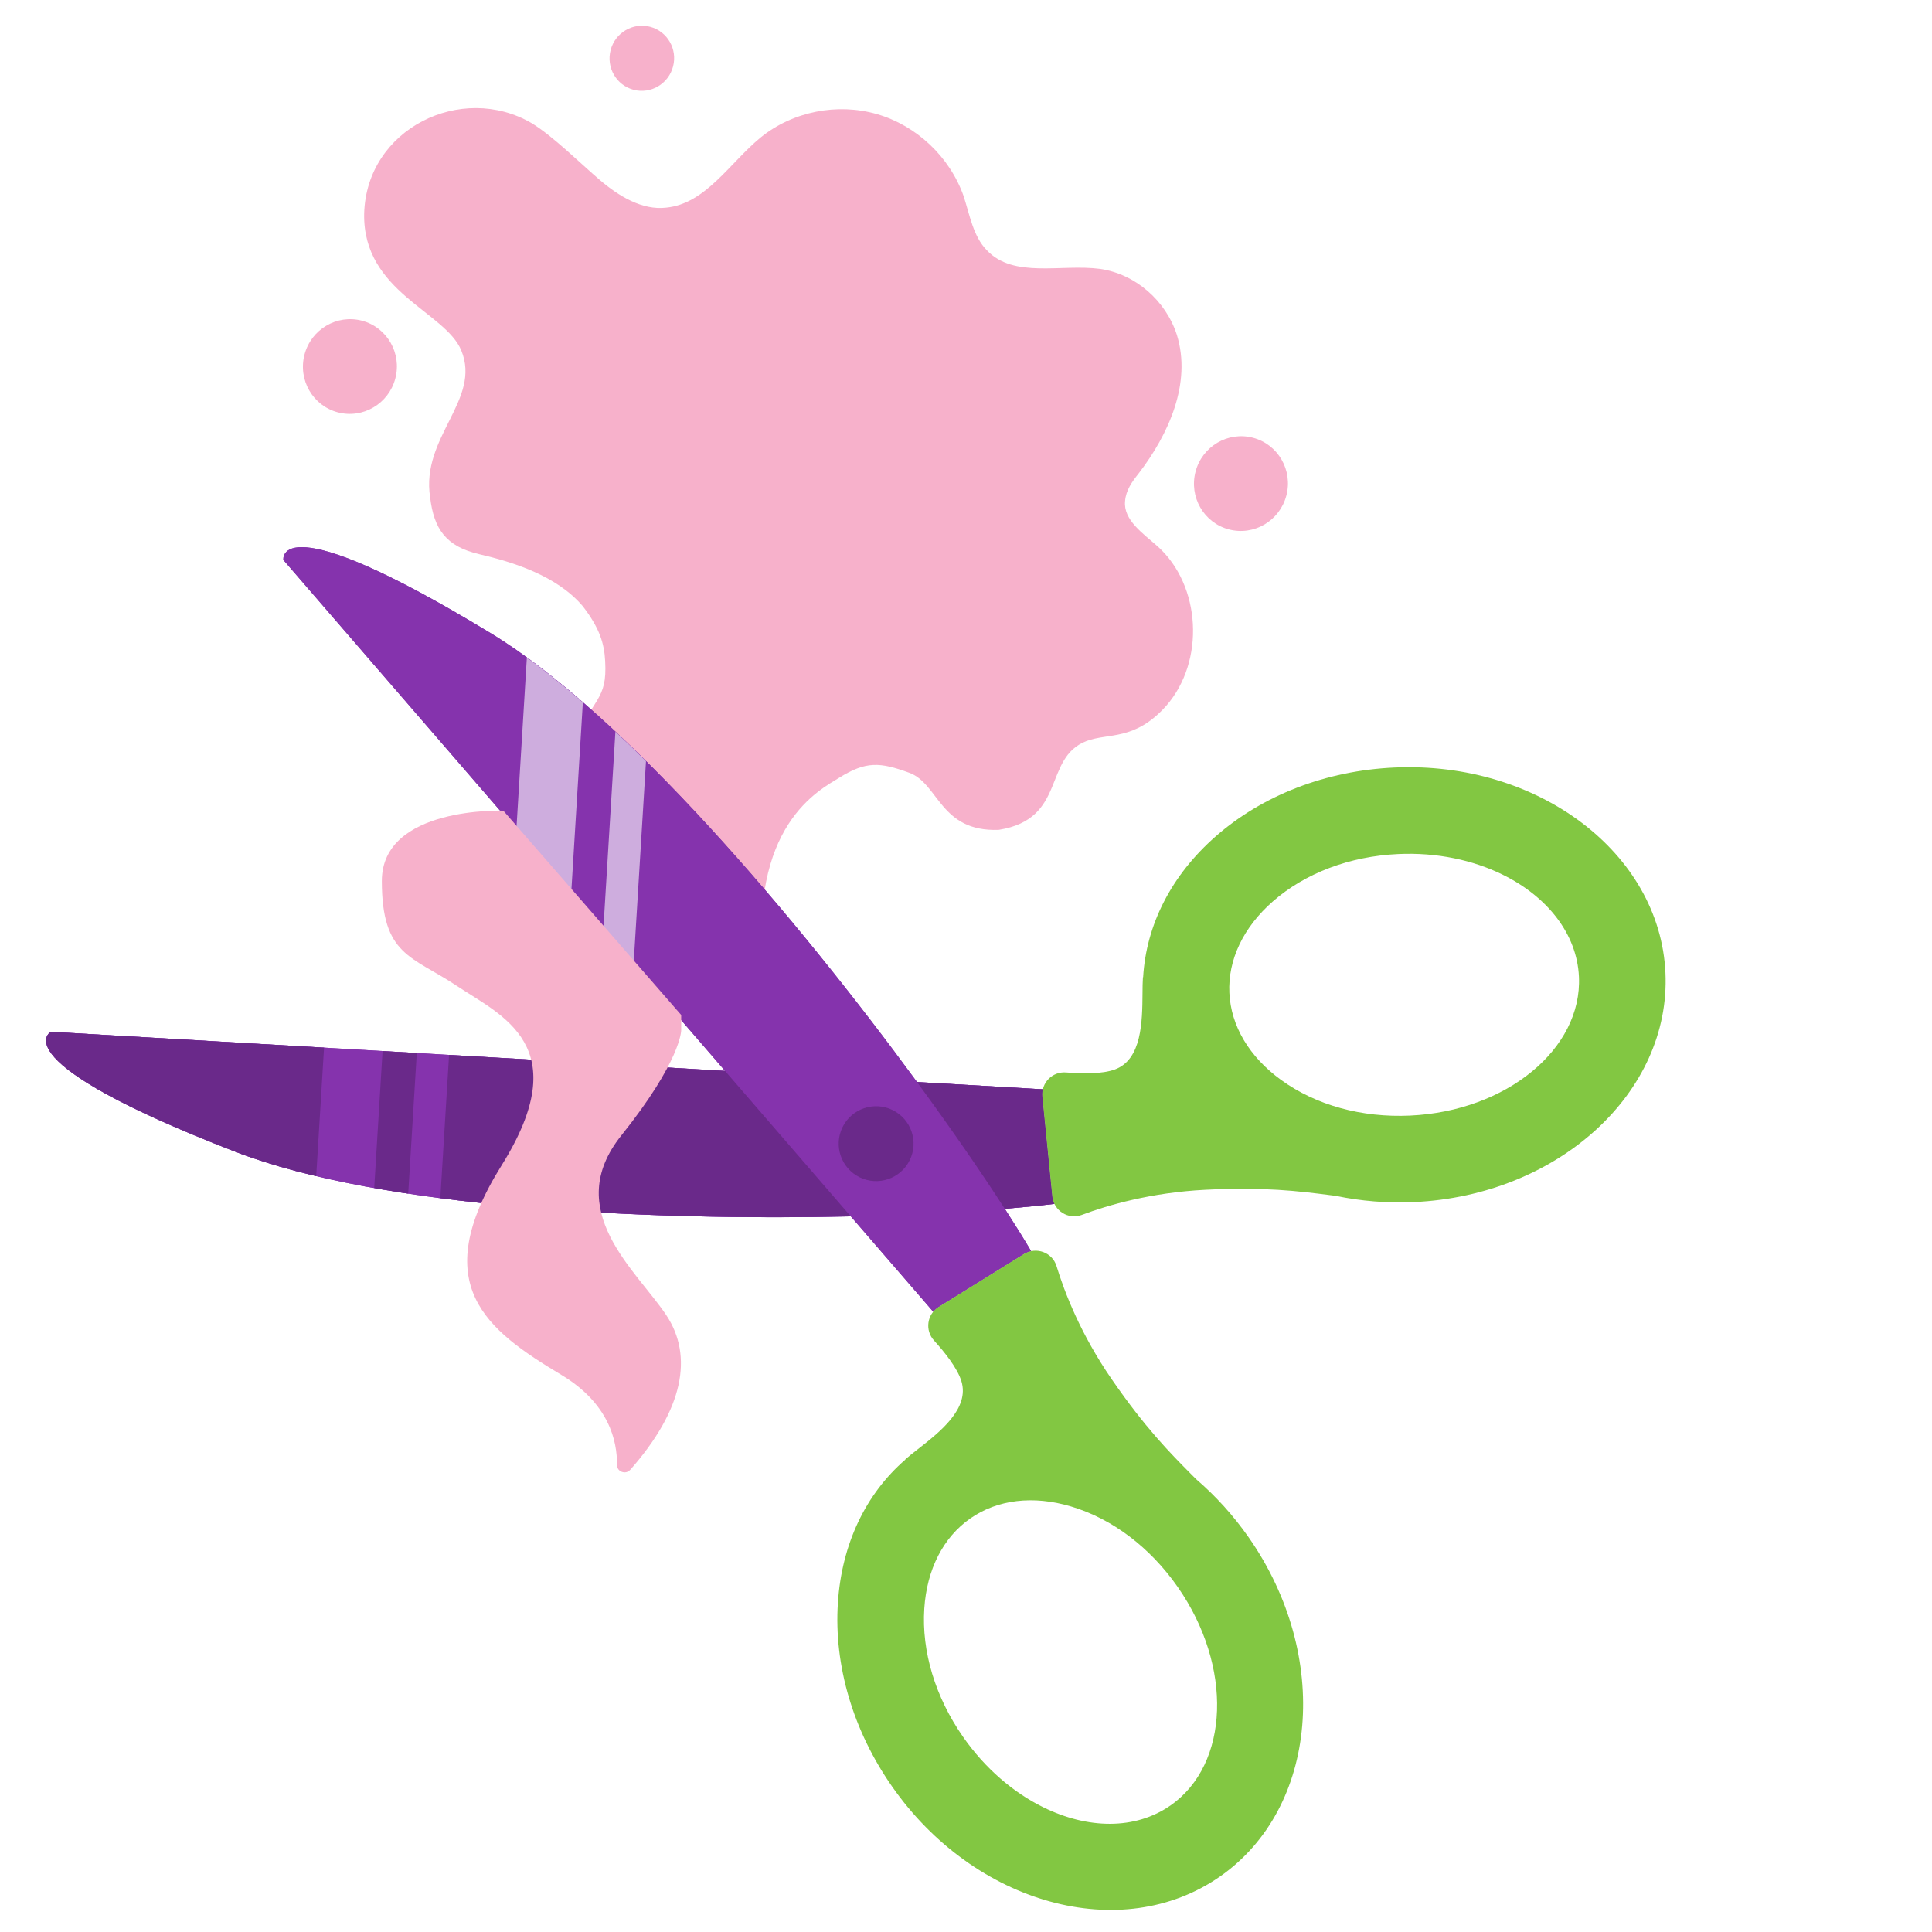 <?xml version="1.0" encoding="UTF-8"?>
<svg xmlns="http://www.w3.org/2000/svg" version="1.1" viewBox="0 0 320 320">
  <defs>
    <style>
      .cls-1 {
        fill: #ceadde;
      }

      .cls-1, .cls-2, .cls-3, .cls-4 {
        fill-rule: evenodd;
      }

      .cls-2 {
        fill: #8533ad;
      }

      .cls-5 {
        fill: #f7b1cb;
      }

      .cls-3 {
        fill: #82c742;
      }

      .cls-4 {
        fill: #6a298a;
      }
    </style>
  </defs>
  <!-- Generator: Adobe Illustrator 28.7.1, SVG Export Plug-In . SVG Version: 1.2.0 Build 142)  -->
  <g>
    <g id="Camada_2">
      <g>
        <g>
          <path class="cls-5" d="M126.517,161.175c-2.675-24.55,9.304-30.354,12.519-32.38,4.404-2.729,6.694-2.588,11.582-.792,4.889,1.795,5.079,9.821,14.814,9.447,11.329-1.823,7.243-11.894,14.52-14.711,3.717-1.387,8,0,13.21-5.831,6.479-7.423,5.76-19.954-1.418-26.412-2.446-2.166-5.716-4.38-5.395-7.508.146-1.821,1.188-3.238,2.19-4.495,5.092-6.605,8.835-15.087,6.396-23-1.842-5.728-6.89-10.1-12.697-10.954-6.475-.861-14.337,1.633-18.79-3.092-2.246-2.283-2.823-5.816-3.839-8.957-2.303-6.526-7.81-11.697-14.349-13.588-6.538-1.893-13.953-.464-19.287,3.879-5.134,4.226-9.088,10.961-15.624,11.607-3.978.473-7.876-1.907-11.021-4.595-3.145-2.688-7.797-7.297-11.265-9.393-11.618-6.782-27.382.9-27.747,15.006-.231,12.958,13.43,16.19,16.086,22.639,3.38,8.161-6.735,14.329-5.158,24.335.63,5.239,2.611,8.124,8.136,9.411,5.525,1.287,12.856,3.544,17.159,8.631,2.753,3.582,3.554,6.138,3.697,9.111.358,6.591-1.912,5.766-6.218,15.114-7.815,18.134,29.31,55.305,32.5,36.529Z"/>
          <path class="cls-5" d="M50.437,58.728c-1.104,4.191,1.368,8.476,5.521,9.571,4.153,1.094,8.416-1.416,9.52-5.607s-1.368-8.476-5.521-9.571-8.416,1.416-9.52,5.607Z"/>
          <path class="cls-5" d="M198.021,78.115c-1.104,4.191,1.366,8.476,5.521,9.571s8.416-1.416,9.52-5.607-1.368-8.476-5.521-9.571c-4.155-1.095-8.416,1.416-9.52,5.607Z"/>
          <path class="cls-5" d="M101.14,8.289c-.759,2.881.94,5.827,3.795,6.579s5.785-.973,6.544-3.854-.94-5.827-3.795-6.579-5.785.973-6.544,3.854Z"/>
        </g>
        <path class="cls-2" d="M174.68,199.394c-.183-.377-.324-.779-.367-1.224l-1.649-16.544c-.042-.418.008-.816.099-1.198l-20.87-1.21c-19.764-26.978-48.372-60.82-70.602-74.339-35.777-21.76-34.348-12.133-34.348-12.133l73.157,84.63-111.679-6.473s-8.504,4.731,30.544,19.851c24.263,9.396,68.527,11.471,101.962,10.716l13.671,15.814c.249-.304.532-.588.889-.808l14.125-8.77c.381-.235.786-.368,1.195-.453-1.229-2.08-2.7-4.448-4.372-7.039,3.074-.253,5.848-.529,8.247-.82Z"/>
        <g>
          <path class="cls-2" d="M174.67,199.392c-.183-.377-.324-.779-.367-1.224l-1.649-16.544c-.042-.418.008-.816.099-1.198l-20.87-1.21c-19.764-26.978-48.372-60.82-70.602-74.339-35.777-21.76-34.348-12.133-34.348-12.133l73.157,84.63-111.679-6.473s-8.504,4.731,30.544,19.851c24.263,9.396,68.527,11.471,101.962,10.716l13.671,15.814c.249-.304.532-.588.889-.808l14.125-8.77c.381-.235.786-.368,1.195-.453-1.229-2.08-2.7-4.448-4.372-7.039,3.074-.253,5.848-.529,8.247-.82Z"/>
          <path class="cls-4" d="M120.089,177.374l-45.71-2.649-1.447,23.717c-1.798-.235-3.57-.485-5.318-.749l1.421-23.278-5.669-.328-1.384,22.68c-3.337-.593-6.548-1.25-9.607-1.976l1.298-21.267.12.007-.12-.007h0l-45.263-2.624s-8.504,4.731,30.544,19.852c24.263,9.394,68.527,11.47,101.962,10.715l-20.827-24.093ZM151.883,179.216c5.707,7.79,10.675,15.004,14.54,20.996,3.074-.253,5.848-.529,8.247-.82-.183-.377-.324-.779-.367-1.224l-1.649-16.544c-.042-.418.009-.816.099-1.198l-20.87-1.21ZM147.856,183.865c-3.072-1.514-6.789-.251-8.303,2.821-1.514,3.071-.252,6.789,2.821,8.303,3.071,1.514,6.789.252,8.302-2.821,1.514-3.071.252-6.789-2.82-8.303Z"/>
          <path class="cls-3" d="M212.188,178.869c5.759,4.185,13.353,6.278,21.385,5.905,15.961-.738,28.499-11.055,27.949-22.997-.334-7.144-5.277-13.28-12.615-16.896-4.925-2.428-10.927-3.722-17.339-3.424-8.025.37-15.396,3.16-20.747,7.849-4.895,4.292-7.452,9.67-7.199,15.144.252,5.477,3.295,10.597,8.565,14.42ZM275.849,161.114v.004c.917,19.839-17.755,36.88-41.614,37.984-4.451.204-8.829-.158-13.018-1.036-.331-.042-.664-.083-1-.126-5.11-.65-10.832-1.376-20.622-.874-9.024.463-16.163,2.564-20.421,4.163-2.232.838-4.638-.69-4.875-3.062l-1.649-16.544c-.226-2.271,1.658-4.183,3.933-3.992,2.689.223,6.006.273,8.094-.501,4.47-1.654,4.521-7.989,4.558-12.57.008-1.016.015-1.947.07-2.72,0,0,.015.016.032.036.508-8.722,4.688-16.918,12.029-23.355,7.788-6.828,18.277-10.873,29.543-11.393,23.858-1.1,44.027,14.149,44.939,33.987ZM172.78,299.333c7.337,3.617,15.213,3.801,21.083-.286,9.808-6.838,10.354-23.066,1.217-36.174-4.597-6.597-10.883-11.344-17.71-13.363-6.241-1.853-12.155-1.148-16.652,1.988-4.496,3.134-7.203,8.437-7.626,14.935-.461,7.1,1.818,14.644,6.412,21.234,3.67,5.267,8.352,9.239,13.278,11.666ZM197.386,244.263c.238.24.474.477.707.714,3.249,2.789,6.203,6.04,8.752,9.694,13.656,19.597,11.515,44.782-4.778,56.142h-.003c-16.29,11.36-40.669,4.653-54.327-14.939-6.45-9.25-9.63-20.034-8.958-30.37.632-9.743,4.589-18.049,11.196-23.766-.026-.002-.049-.004-.049-.004.581-.515,1.314-1.087,2.115-1.713,3.611-2.82,8.603-6.718,7.193-11.271-.659-2.127-2.718-4.728-4.534-6.724-1.535-1.689-1.167-4.347.771-5.55l14.125-8.77c2.026-1.257,4.704-.279,5.399,2.003,1.324,4.351,4.007,11.292,9.137,18.732,5.564,8.071,9.626,12.166,13.253,15.824Z"/>
          <path class="cls-1" d="M94.611,147.901l-9.086-10.51,1.739-28.485c3.018,2.191,6.119,4.684,9.275,7.422l-1.927,31.572ZM99.923,154.048l2.007-32.863c1.682,1.573,3.372,3.195,5.067,4.876l-2.062,33.783-5.011-5.795Z"/>
        </g>
        <path class="cls-5" d="M104.388,243.441c-.76.861-2.213.331-2.197-.817.054-3.911-1.306-10.154-9.198-14.89-12.395-7.437-22.312-14.875-9.916-34.707,12.395-19.833,0-24.791-7.437-29.749-7.437-4.958-12.395-4.958-12.395-17.354,0-12.395,20.12-11.653,20.12-11.653l29.462,33.843v2.545s0,5.015-9.916,17.41c-9.916,12.395,2.479,22.312,7.437,29.749,4.526,6.789,2.855,15.645-5.958,25.624Z"/>
      </g>
    </g>
  </g>
</svg>